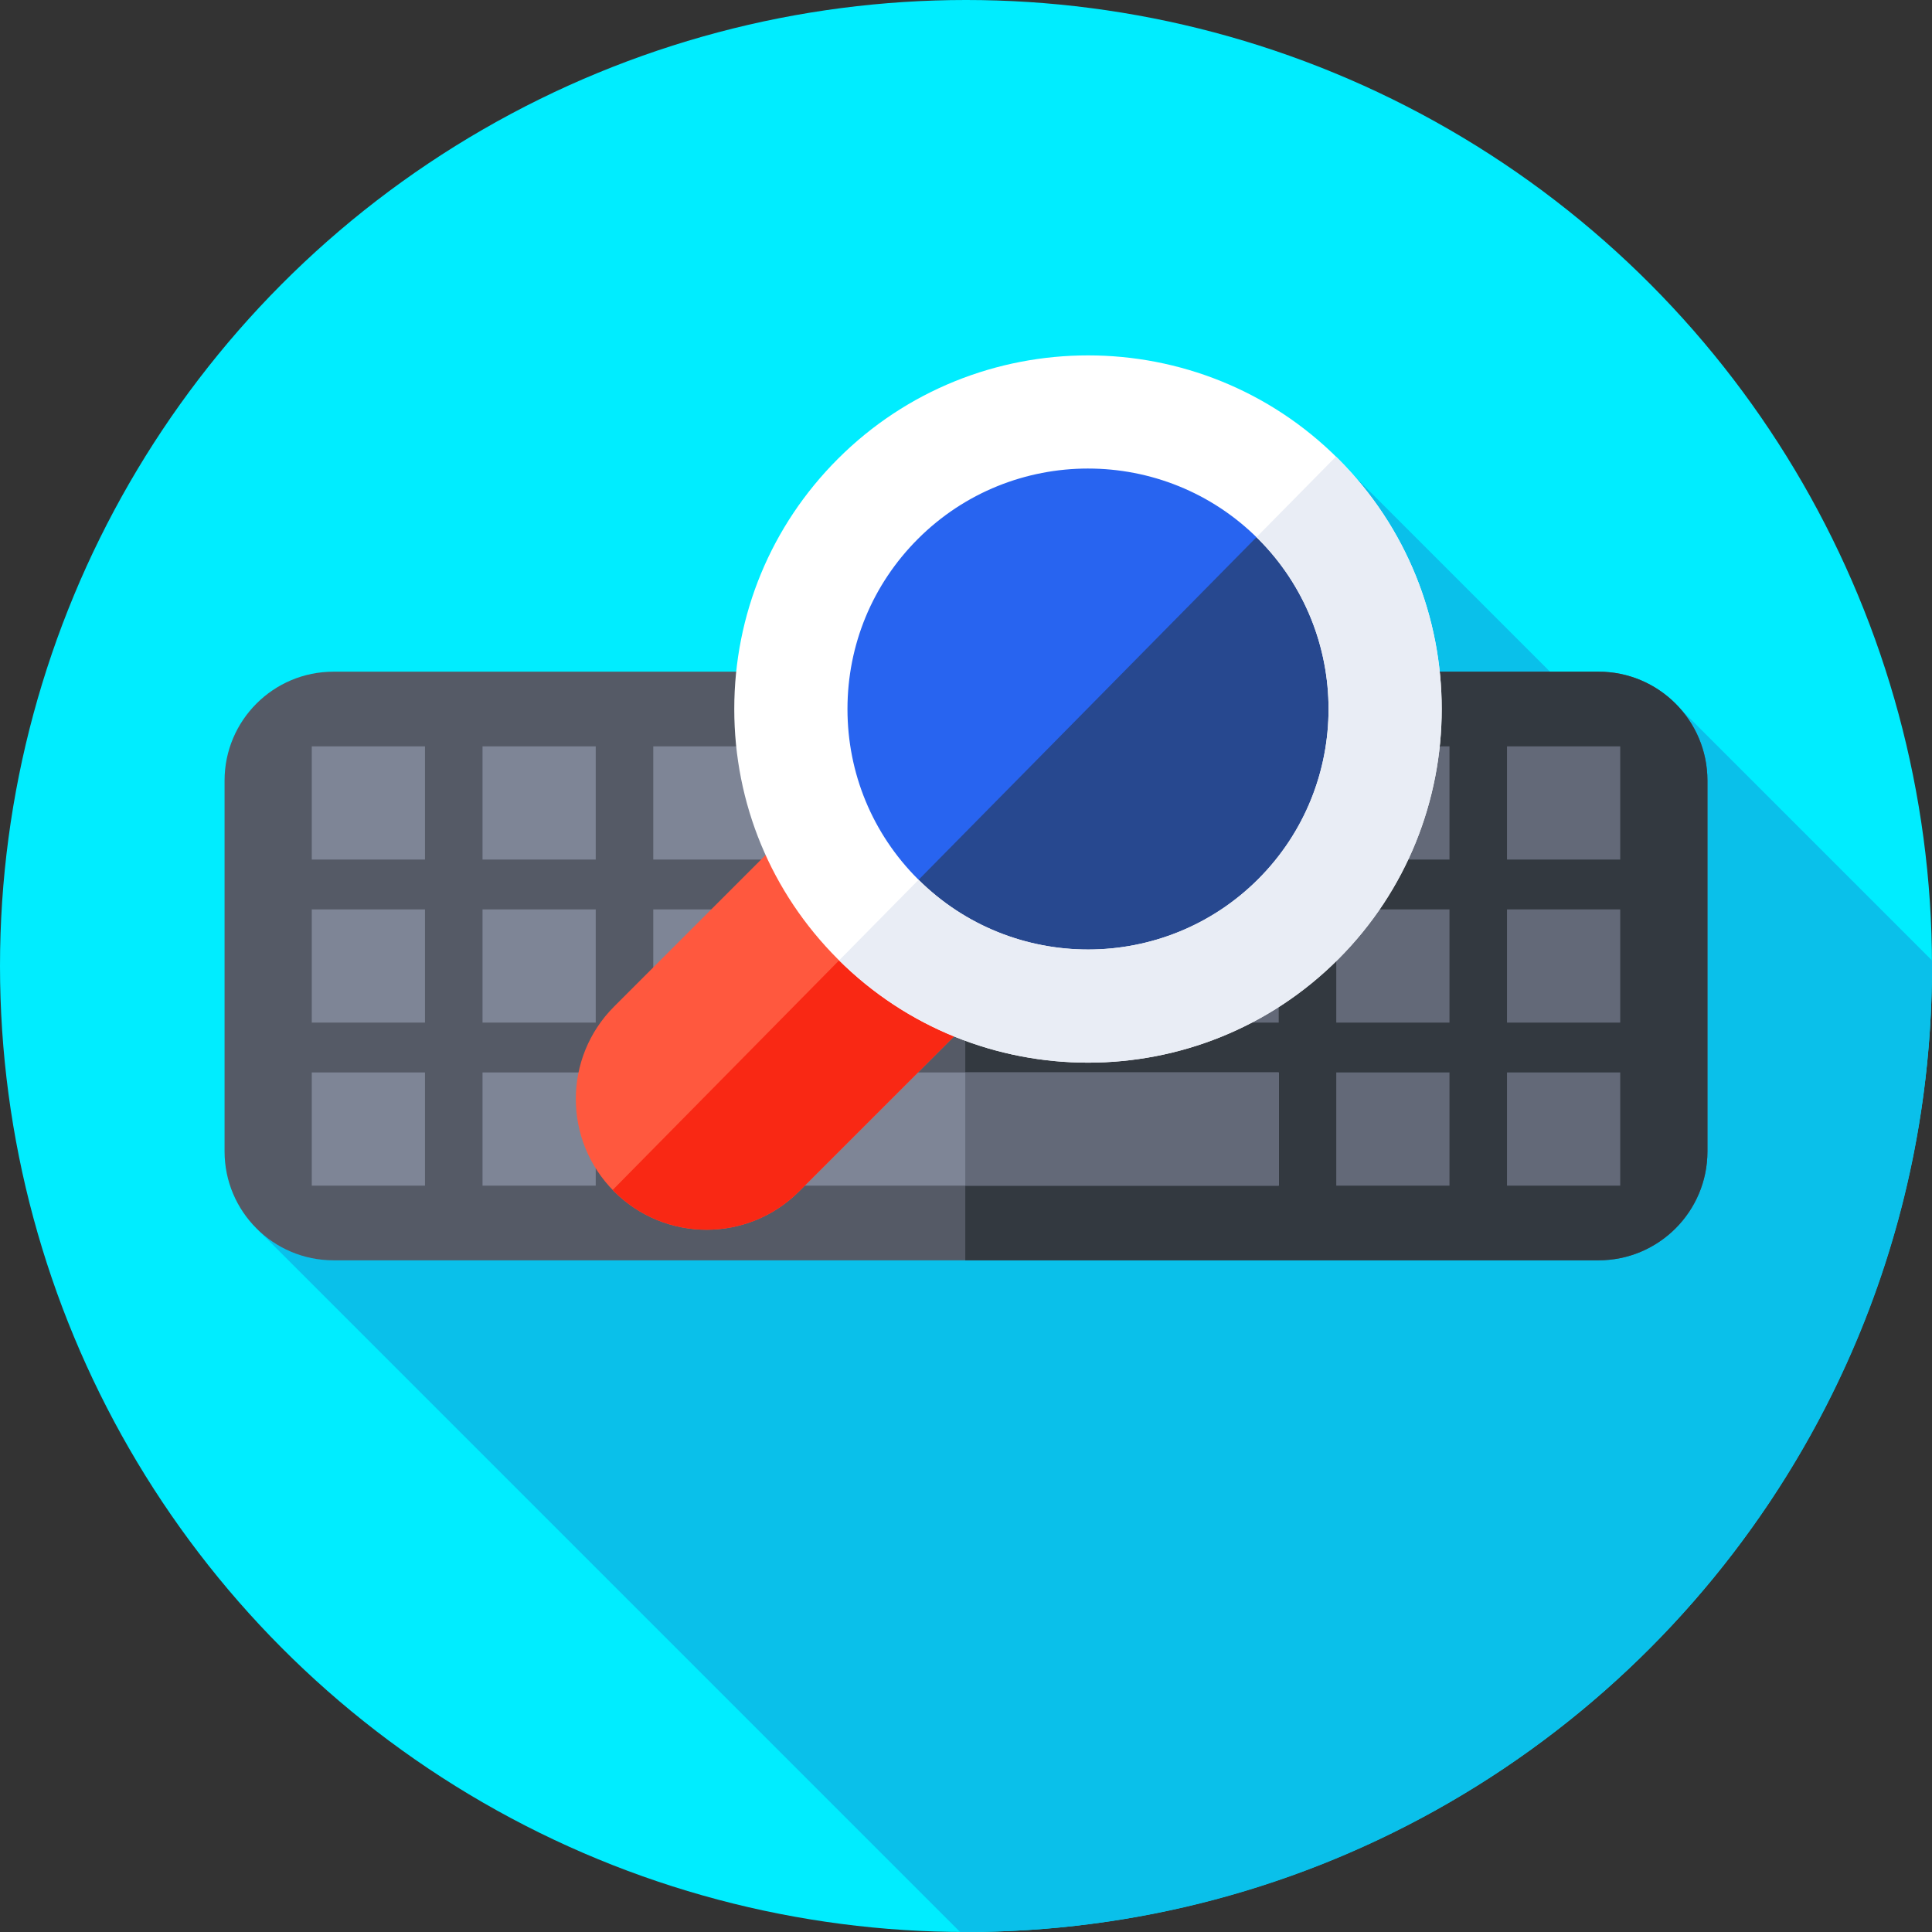 <svg id="Capa_1" enable-background="new 0 0 512 512" height="512" viewBox="0 0 512 512" width="512" xmlns="http://www.w3.org/2000/svg"><rect x="0" y="0" width="512" height="512" fill="#333333" stroke="none"/><circle cx="256" cy="256" fill="#00edff" r="256"/><path d="m512 256c0-.492-.002-.984-.004-1.475l-66.626-66.625-11.96 12.745-74.622-74.622-290.452 199.872 186.1 186.101c.521.003 1.042.005 1.563.005 141.386-.001 256.001-114.616 256.001-256.001z" fill="#0ac0ea"/><path d="m423.622 333.996h-335.244c-15.943 0-28.868-12.925-28.868-28.868v-98.257c0-15.943 12.925-28.868 28.868-28.868h335.245c15.943 0 28.868 12.925 28.868 28.868v98.257c-.001 15.944-12.925 28.868-28.869 28.868z" fill="#555a66"/><path d="m423.622 178.004h-167.812v155.992h167.813c15.943 0 28.868-12.925 28.868-28.868v-98.257c-.001-15.942-12.925-28.867-28.869-28.867z" fill="#333940"/><path d="m82.625 241h30v30h-30z" fill="#7e8596"/><path d="m127.875 241h30v30h-30z" fill="#7e8596"/><path d="m173.125 241h30v30h-30z" fill="#7e8596"/><path d="m218.375 241h30v30h-30z" fill="#7e8596"/><path d="m263.625 241h30v30h-30z" fill="#7e8596"/><path d="m308.875 241h30v30h-30z" fill="#636978"/><path d="m354.125 241h30v30h-30z" fill="#636978"/><path d="m399.375 241h30v30h-30z" fill="#636978"/><path d="m82.625 284.208h30v30h-30z" fill="#7e8596"/><path d="m127.875 284.208h30v30h-30z" fill="#7e8596"/><path d="m173.125 284.208h165.75v30h-165.75z" fill="#7e8596"/><path d="m255.81 284.208h83.065v30h-83.065z" fill="#636978"/><path d="m354.125 284.208h30v30h-30z" fill="#636978"/><path d="m399.375 284.208h30v30h-30z" fill="#636978"/><g fill="#7e8596"><path d="m82.625 197.792h30v30h-30z"/><path d="m127.875 197.792h30v30h-30z"/><path d="m173.125 197.792h30v30h-30z"/><path d="m218.375 197.792h30v30h-30z"/><path d="m263.625 197.792h30v30h-30z"/><path d="m308.875 197.792h30v30h-30z"/></g><path d="m354.125 197.792h30v30h-30z" fill="#636978"/><path d="m399.375 197.792h30v30h-30z" fill="#636978"/><path d="m162.746 315.746c-13.532-13.532-13.532-35.471 0-49.002l59.767-59.767 49.002 49.002-59.767 59.767c-13.531 13.532-35.47 13.532-49.002 0z" fill="#ff583e"/><path d="m162.369 315.35c.127.131.247.267.377.396 13.532 13.531 35.471 13.531 49.002 0l59.767-59.767-25.47-25.47z" fill="#f92814"/><circle cx="288.35" cy="187.899" fill="#2864f0" r="78.762"/><path d="m343.503 131.693-110.596 112.137c30.778 30.514 80.46 30.439 111.136-.237 30.758-30.758 30.758-80.627 0-111.386-.176-.177-.362-.339-.54-.514z" fill="#27488f"/><path d="m288.351 281.617c-24.01 0-48.021-9.14-66.3-27.418-17.709-17.709-27.462-41.255-27.462-66.299s9.753-48.59 27.462-66.299c36.558-36.559 96.042-36.559 132.599 0 36.558 36.558 36.558 96.041 0 132.599-18.279 18.278-42.289 27.417-66.299 27.417zm0-157.45c-16.33 0-32.655 6.214-45.087 18.646-12.043 12.042-18.675 28.055-18.675 45.086s6.632 33.043 18.675 45.086c24.861 24.86 65.312 24.86 90.173 0 24.86-24.861 24.86-65.312 0-90.173-12.429-12.428-28.76-18.645-45.086-18.645z" fill="#fff"/><path d="m354.65 121.6c-.201-.201-.413-.386-.615-.585l-21.063 21.356c.153.15.313.29.465.442 24.86 24.861 24.86 65.312 0 90.173-24.804 24.803-65.123 24.855-89.999.166l-21.063 21.356c18.239 18.067 42.104 27.109 65.975 27.109 24.01 0 48.021-9.14 66.299-27.418 36.559-36.558 36.559-96.041.001-132.599z" fill="#e9edf5"/></svg>